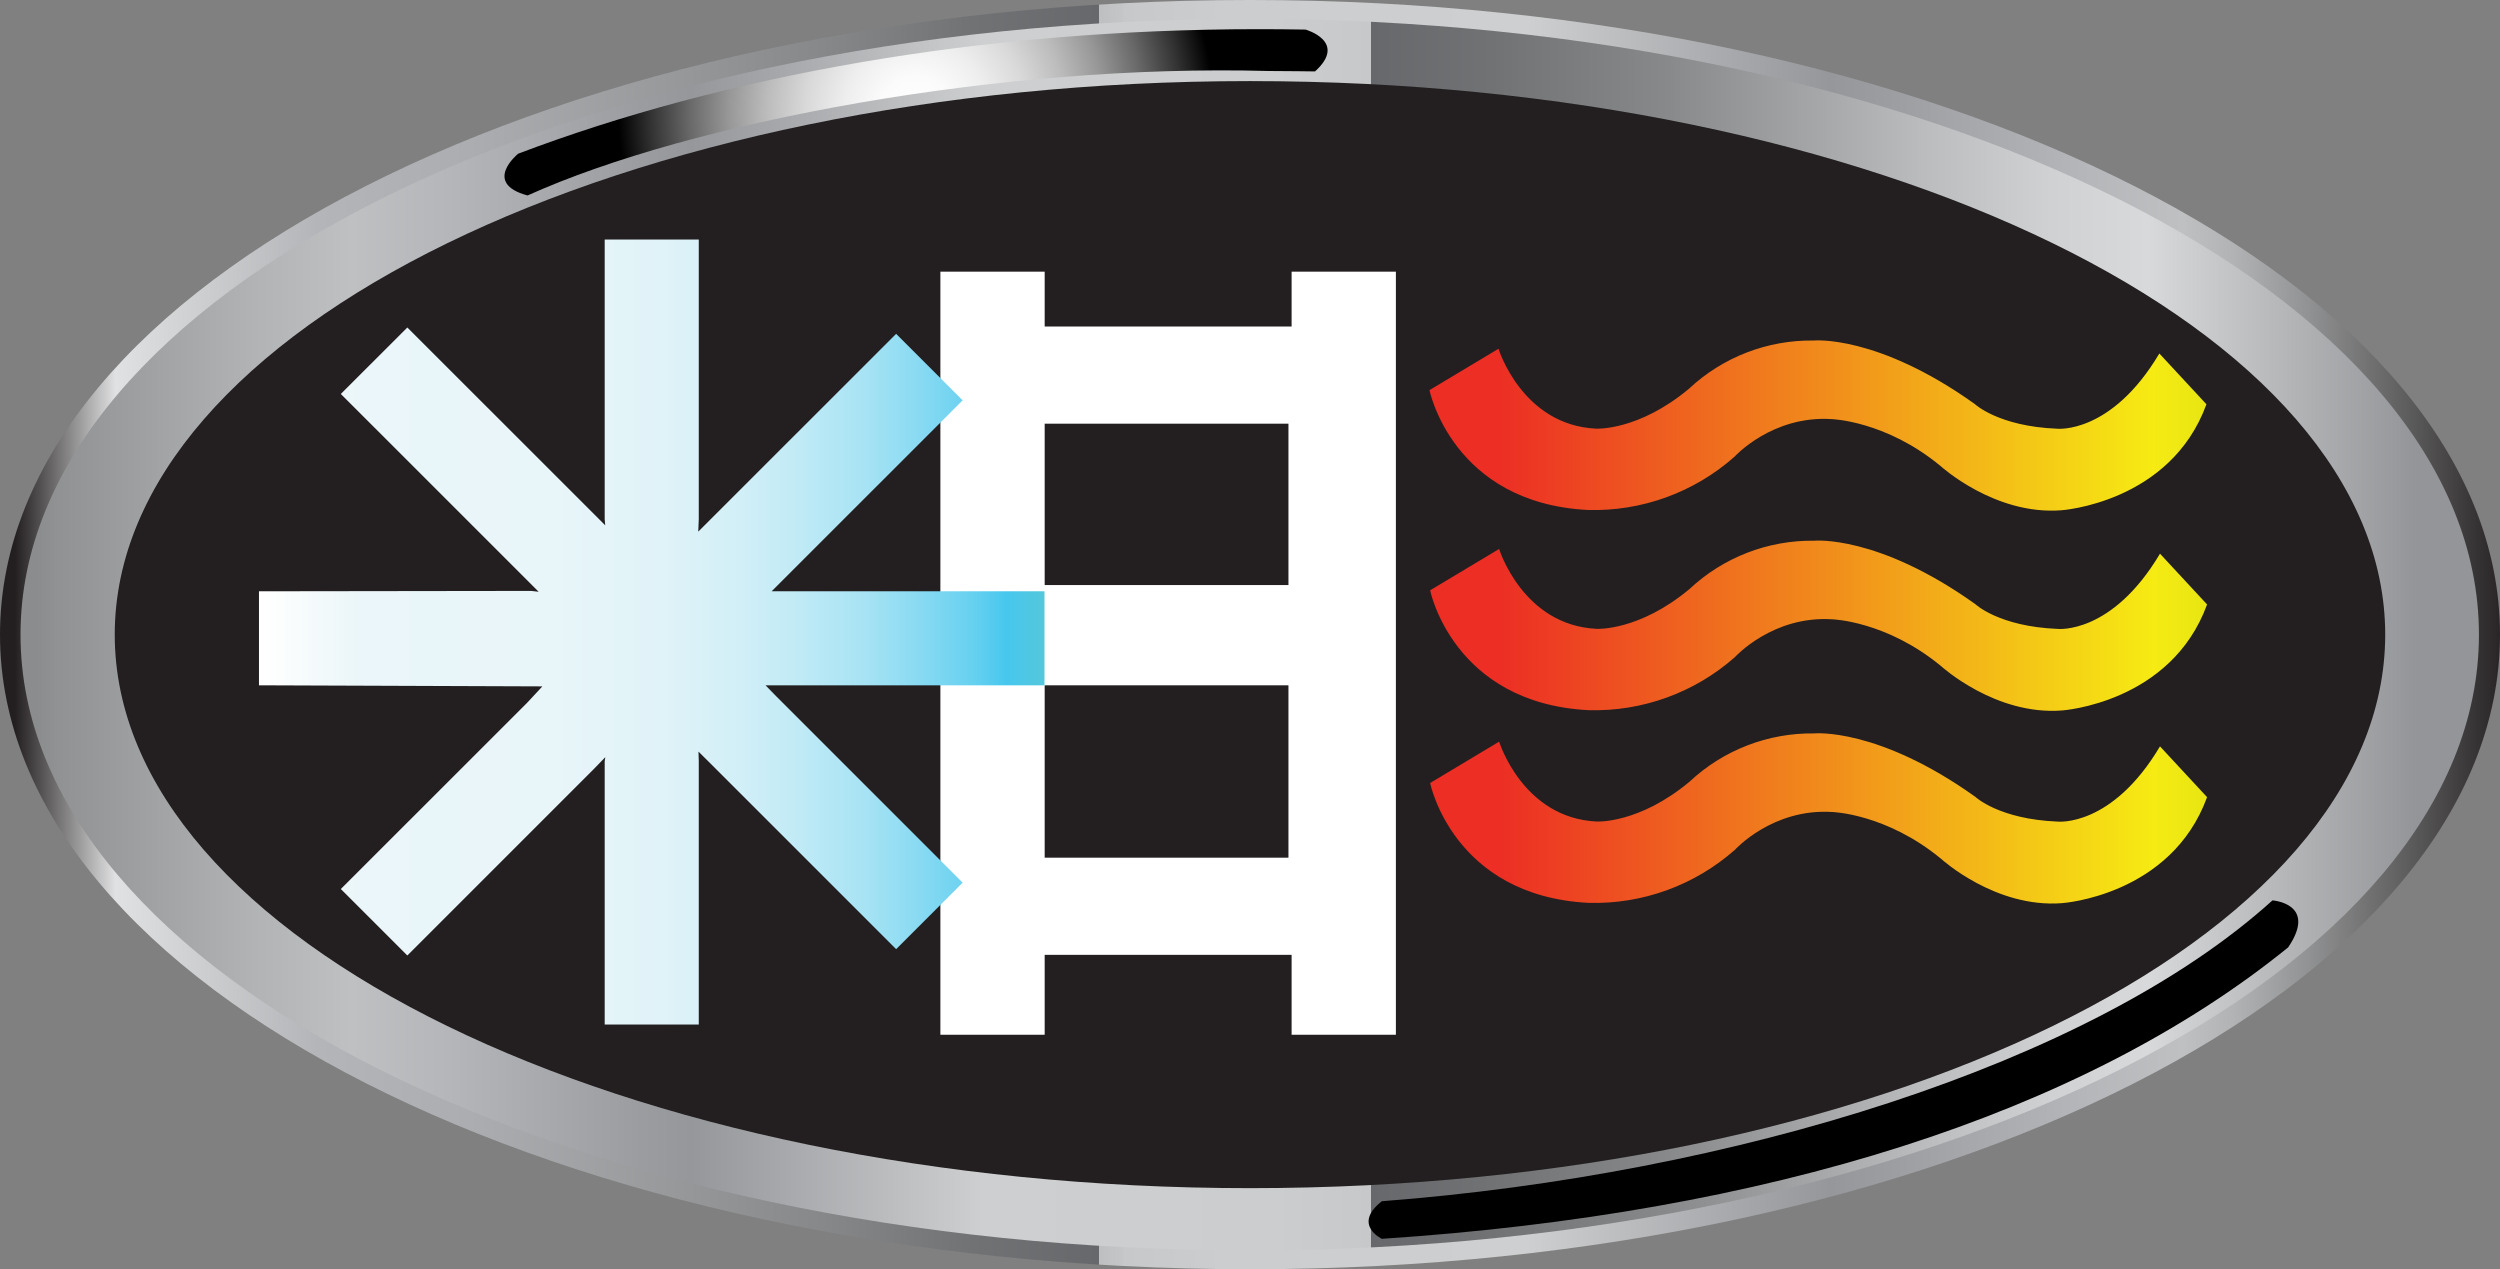 <svg width="390" height="198" viewBox="0 0 390 198" version="1.1" xmlns="http://www.w3.org/2000/svg" xmlns:xlink="http://www.w3.org/1999/xlink">
<rect x="0" y="0" width="390" height="198" fill="#808080" stroke="none"/>
<title>enthessolo</title>
<desc>Created using Figma</desc>
<g id="Canvas" transform="translate(12307 -1597)">
<g id="enthessolo">
<g id="Asset 1.6">
<g id="Group">
<g id="Layer 2">
<g id="Layer 1">
<g id="Vector">
<use xlink:href="#path0_fill" transform="translate(-12307 1597)" fill="url(#paint0_linear)"/>
</g>
<g id="Vector">
<use xlink:href="#path1_fill" transform="translate(-12303.8 1599.94)" fill="url(#paint1_linear)"/>
</g>
<g id="Vector">
<use xlink:href="#path2_fill" transform="translate(-12289.1 1609.65)" fill="#231F20"/>
</g>
<g id="Vector">
<use xlink:href="#path3_fill" transform="translate(-12160.3 1639.38)" fill="#FFFFFF"/>
</g>
<g id="Vector">
<use xlink:href="#path4_fill" transform="translate(-12084 1650.1)" fill="url(#paint4_linear)"/>
</g>
<g id="Vector">
<use xlink:href="#path4_fill" transform="translate(-12083.9 1681.33)" fill="url(#paint5_linear)"/>
</g>
<g id="Vector">
<use xlink:href="#path4_fill" transform="translate(-12083.9 1711.39)" fill="url(#paint6_linear)"/>
</g>
<g id="Vector">
<use xlink:href="#path5_fill" transform="translate(-12266.6 1634.37)" fill="url(#paint7_linear)"/>
</g>
<g id="Vector" style="mix-blend-mode:screen">
<use xlink:href="#path6_fill" transform="translate(-12228.3 1601.55)" fill="url(#paint8_radial)" style="mix-blend-mode:screen"/>
</g>
<g id="Vector" style="mix-blend-mode:screen">
<use xlink:href="#path7_fill" transform="translate(-12093.5 1737.46)" fill="url(#paint9_radial)" style="mix-blend-mode:screen"/>
</g>
</g>
</g>
</g>
</g>
</g>
</g>
<defs>
<linearGradient id="paint0_linear" x1="0" y1="0" x2="1" y2="0" gradientUnits="userSpaceOnUse" gradientTransform="matrix(-390 0 0 389.738 390 -95.869)">
<stop offset="0" stop-color="#231F20"/>
<stop offset="0.04" stop-color="#5D5C5D"/>
<stop offset="0.08" stop-color="#919293"/>
<stop offset="0.11" stop-color="#B2B3B5"/>
<stop offset="0.13" stop-color="#BEC0C2"/>
<stop offset="0.17" stop-color="#B4B6B9"/>
<stop offset="0.25" stop-color="#9A9C9F"/>
<stop offset="0.27" stop-color="#95979A"/>
<stop offset="0.31" stop-color="#A7A9AC"/>
<stop offset="0.39" stop-color="#CDCFD0"/>
<stop offset="0.51" stop-color="#CBCDCE"/>
<stop offset="0.55" stop-color="#C7C8CA"/>
<stop offset="0.55" stop-color="#C5C6C8"/>
<stop offset="0.56" stop-color="#BEBFC1"/>
<stop offset="0.56" stop-color="#B3B4B6"/>
<stop offset="0.56" stop-color="#A2A3A5"/>
<stop offset="0.56" stop-color="#8C8D8F"/>
<stop offset="0.56" stop-color="#717275"/>
<stop offset="0.56" stop-color="#67686B"/>
<stop offset="0.61" stop-color="#707274"/>
<stop offset="0.67" stop-color="#86888A"/>
<stop offset="0.73" stop-color="#97999B"/>
<stop offset="0.81" stop-color="#ABADB0"/>
<stop offset="0.87" stop-color="#B3B5B8"/>
<stop offset="0.95" stop-color="#E0E1E2"/>
<stop offset="0.99" stop-color="#231F20"/>
</linearGradient>
<linearGradient id="paint1_linear" x1="0" y1="0" x2="1" y2="0" gradientUnits="userSpaceOnUse" gradientTransform="matrix(383.513 0 0 383.256 -1.19752e-14 -95.568)">
<stop offset="0" stop-color="#8A8C8E"/>
<stop offset="0.01" stop-color="#909294"/>
<stop offset="0.09" stop-color="#B1B3B5"/>
<stop offset="0.13" stop-color="#BEC0C2"/>
<stop offset="0.17" stop-color="#B4B6B9"/>
<stop offset="0.25" stop-color="#9A9C9F"/>
<stop offset="0.27" stop-color="#95979A"/>
<stop offset="0.31" stop-color="#A7A9AC"/>
<stop offset="0.39" stop-color="#CDCFD0"/>
<stop offset="0.51" stop-color="#CBCDCE"/>
<stop offset="0.55" stop-color="#C7C8CA"/>
<stop offset="0.55" stop-color="#C5C6C8"/>
<stop offset="0.55" stop-color="#BEBFC1"/>
<stop offset="0.55" stop-color="#B3B4B6"/>
<stop offset="0.55" stop-color="#A2A3A5"/>
<stop offset="0.55" stop-color="#8C8D8F"/>
<stop offset="0.55" stop-color="#717275"/>
<stop offset="0.55" stop-color="#67686B"/>
<stop offset="0.6" stop-color="#707274"/>
<stop offset="0.67" stop-color="#86888A"/>
<stop offset="0.71" stop-color="#999B9C"/>
<stop offset="0.78" stop-color="#BBBDBE"/>
<stop offset="0.83" stop-color="#D0D1D3"/>
<stop offset="0.87" stop-color="#D8D9DA"/>
<stop offset="0.98" stop-color="#939598"/>
</linearGradient>
<linearGradient id="paint4_linear" x1="0" y1="0" x2="1" y2="0" gradientUnits="userSpaceOnUse" gradientTransform="matrix(121.197 0 0 121.116 0 -47.292)">
<stop offset="0.09" stop-color="#EC2E24"/>
<stop offset="0.93" stop-color="#F6EB13"/>
<stop offset="0.99" stop-color="#E9E612"/>
</linearGradient>
<linearGradient id="paint5_linear" x1="0" y1="0" x2="1" y2="0" gradientUnits="userSpaceOnUse" gradientTransform="matrix(121.197 0 0 121.116 0 -47.292)">
<stop offset="0.09" stop-color="#EC2E24"/>
<stop offset="0.93" stop-color="#F6EB13"/>
<stop offset="0.99" stop-color="#E9E612"/>
</linearGradient>
<linearGradient id="paint6_linear" x1="0" y1="0" x2="1" y2="0" gradientUnits="userSpaceOnUse" gradientTransform="matrix(121.197 0 0 121.116 0 -47.292)">
<stop offset="0.09" stop-color="#EC2E24"/>
<stop offset="0.93" stop-color="#F6EB13"/>
<stop offset="0.99" stop-color="#E9E612"/>
</linearGradient>
<linearGradient id="paint7_linear" x1="0" y1="0" x2="1" y2="0" gradientUnits="userSpaceOnUse" gradientTransform="matrix(122.54 0 0 122.458 0 6.79776e-15)">
<stop offset="0.01" stop-color="#FFFFFF"/>
<stop offset="0.13" stop-color="#EAF6F9"/>
<stop offset="0.38" stop-color="#E8F5F9"/>
<stop offset="0.51" stop-color="#E0F3F8"/>
<stop offset="0.61" stop-color="#D2EFF7"/>
<stop offset="0.69" stop-color="#BFEAF6"/>
<stop offset="0.77" stop-color="#A7E3F4"/>
<stop offset="0.84" stop-color="#88DAF2"/>
<stop offset="0.91" stop-color="#65D0F0"/>
<stop offset="0.95" stop-color="#47C7EE"/>
<stop offset="1" stop-color="#55C7DA"/>
</linearGradient>
<radialGradient id="paint8_radial" cx="0.5" cy="0.5" r="0.5" gradientUnits="userSpaceOnUse" gradientTransform="matrix(92.631 0 0 92.569 17.891 -33.313)">
<stop offset="0" stop-color="#FFFFFF"/>
<stop offset="0.12" stop-color="#FBFBFB"/>
<stop offset="0.24" stop-color="#EEEEEE"/>
<stop offset="0.37" stop-color="#D9D9D9"/>
<stop offset="0.5" stop-color="#BCBCBC"/>
<stop offset="0.63" stop-color="#979797"/>
<stop offset="0.76" stop-color="#696969"/>
<stop offset="0.89" stop-color="#333333"/>
<stop offset="1"/>
</radialGradient>
<radialGradient id="paint9_radial" cx="0.5" cy="0.5" r="0.5" gradientUnits="userSpaceOnUse" gradientTransform="matrix(21572 0 0 7852.89 45751.8 8087.31)">
<stop offset="0" stop-color="#FFFFFF"/>
<stop offset="0.12" stop-color="#FBFBFB"/>
<stop offset="0.24" stop-color="#EEEEEE"/>
<stop offset="0.37" stop-color="#D9D9D9"/>
<stop offset="0.5" stop-color="#BCBCBC"/>
<stop offset="0.63" stop-color="#979797"/>
<stop offset="0.76" stop-color="#696969"/>
<stop offset="0.89" stop-color="#333333"/>
<stop offset="1"/>
</radialGradient>
<path id="path0_fill" d="M 195 198C 302.696 198 390 153.676 390 99C 390 44.324 302.696 0 195 0C 87.305 0 0 44.324 0 99C 0 153.676 87.305 198 195 198Z"/>
<path id="path1_fill" d="M 191.757 192.119C 297.661 192.119 383.513 149.112 383.513 96.06C 383.513 43.007 297.661 0 191.757 0C 85.852 0 0 43.007 0 96.06C 0 149.112 85.852 192.119 191.757 192.119Z"/>
<path id="path2_fill" d="M 177.096 172.702C 274.903 172.702 354.192 134.041 354.192 86.351C 354.192 38.661 274.903 0 177.096 0C 79.289 0 0 38.661 0 86.351C 0 134.041 79.289 172.702 177.096 172.702Z"/>
<path id="path3_fill" d="M 54.791 6.71337e-07L 54.791 8.557L 16.268 8.557L 16.268 6.71337e-07L 2.68715e-06 6.71337e-07L 2.68715e-06 119.041L 16.268 119.041L 16.268 106.575L 54.791 106.575L 54.791 119.041L 71.058 119.041L 71.058 6.71337e-07L 54.791 6.71337e-07ZM 54.299 91.418L 16.268 91.418L 16.268 64.529L 54.299 64.529L 54.299 91.418ZM 54.299 48.888L 16.268 48.888L 16.268 23.714L 54.299 23.714L 54.299 48.888Z"/>
<path id="path4_fill" d="M 113.859 2.046C 106.338 14.695 97.9 13.779 97.9 13.779C 88.728 13.412 85.059 9.922 85.059 9.922C 69.833 -0.953 59.927 0.023 59.927 0.023C 52.717 -0.079 45.748 2.615 40.482 7.539C 32.594 14.138 25.99 13.771 25.99 13.771C 14.433 13.222 10.764 1.306 10.764 1.306L 2.68715e-06 7.759C 2.68715e-06 7.759 3.544 25.357 24.706 26.457C 33.11 26.694 41.288 23.723 47.578 18.149C 47.578 18.149 53.448 11.674 62.745 12.283C 62.745 12.283 71.183 12.525 79.746 19.616C 79.746 19.616 88.185 27.315 98.582 26.501C 98.582 26.501 115.584 25.365 121.205 9.966L 113.859 2.046Z"/>
<path id="path5_fill" d="M 43.63 54.945L 12.768 24.088L 23.143 13.72L 54.013 44.576L 53.932 43.63L 53.932 -6.71337e-07L 68.608 -6.71337e-07L 68.608 43.63L 68.527 45.566L 99.397 14.71L 109.772 25.078L 79.974 54.871L 81.449 54.871L 122.54 54.871L 122.54 69.537L 81.449 69.537L 79.02 69.537L 80.722 71.282L 109.772 100.327L 99.397 110.696L 70.347 81.651L 68.564 79.883L 68.608 81.394L 68.608 122.458L 53.932 122.458L 53.932 81.394L 54.028 80.749L 52.193 82.641L 23.143 111.686L 12.768 101.317L 41.818 72.279L 44.21 69.706L 1.34358e-06 69.537L 1.34358e-06 54.871L 42.463 54.813L 43.63 54.945Z"/>
<path id="path6_fill" d="M 126.445 6.592C 126.445 6.592 121.646 6.526 119.232 6.526C 77.517 5.382 29.088 14.431 3.604 25.943C -3.536 24.015 2.136 19.425 2.136 19.425C 34.283 7.237 74.34 2.79724e-08 117.764 2.79724e-08C 120.181 2.79724e-08 122.585 0.022 124.977 0.066C 124.977 0.066 131.589 1.936 126.445 6.592Z"/>
<path id="path7_fill" d="M 2.068 46.93C 56.624 42.772 112.632 25.665 141.007 2.23779e-06C 141.007 2.23779e-06 148.103 0.491 143.451 7.333C 111.165 33.489 62.134 48.836 2.068 52.796C 2.068 52.796 -2.584 50.596 2.068 46.93Z"/>
</defs>
</svg>
